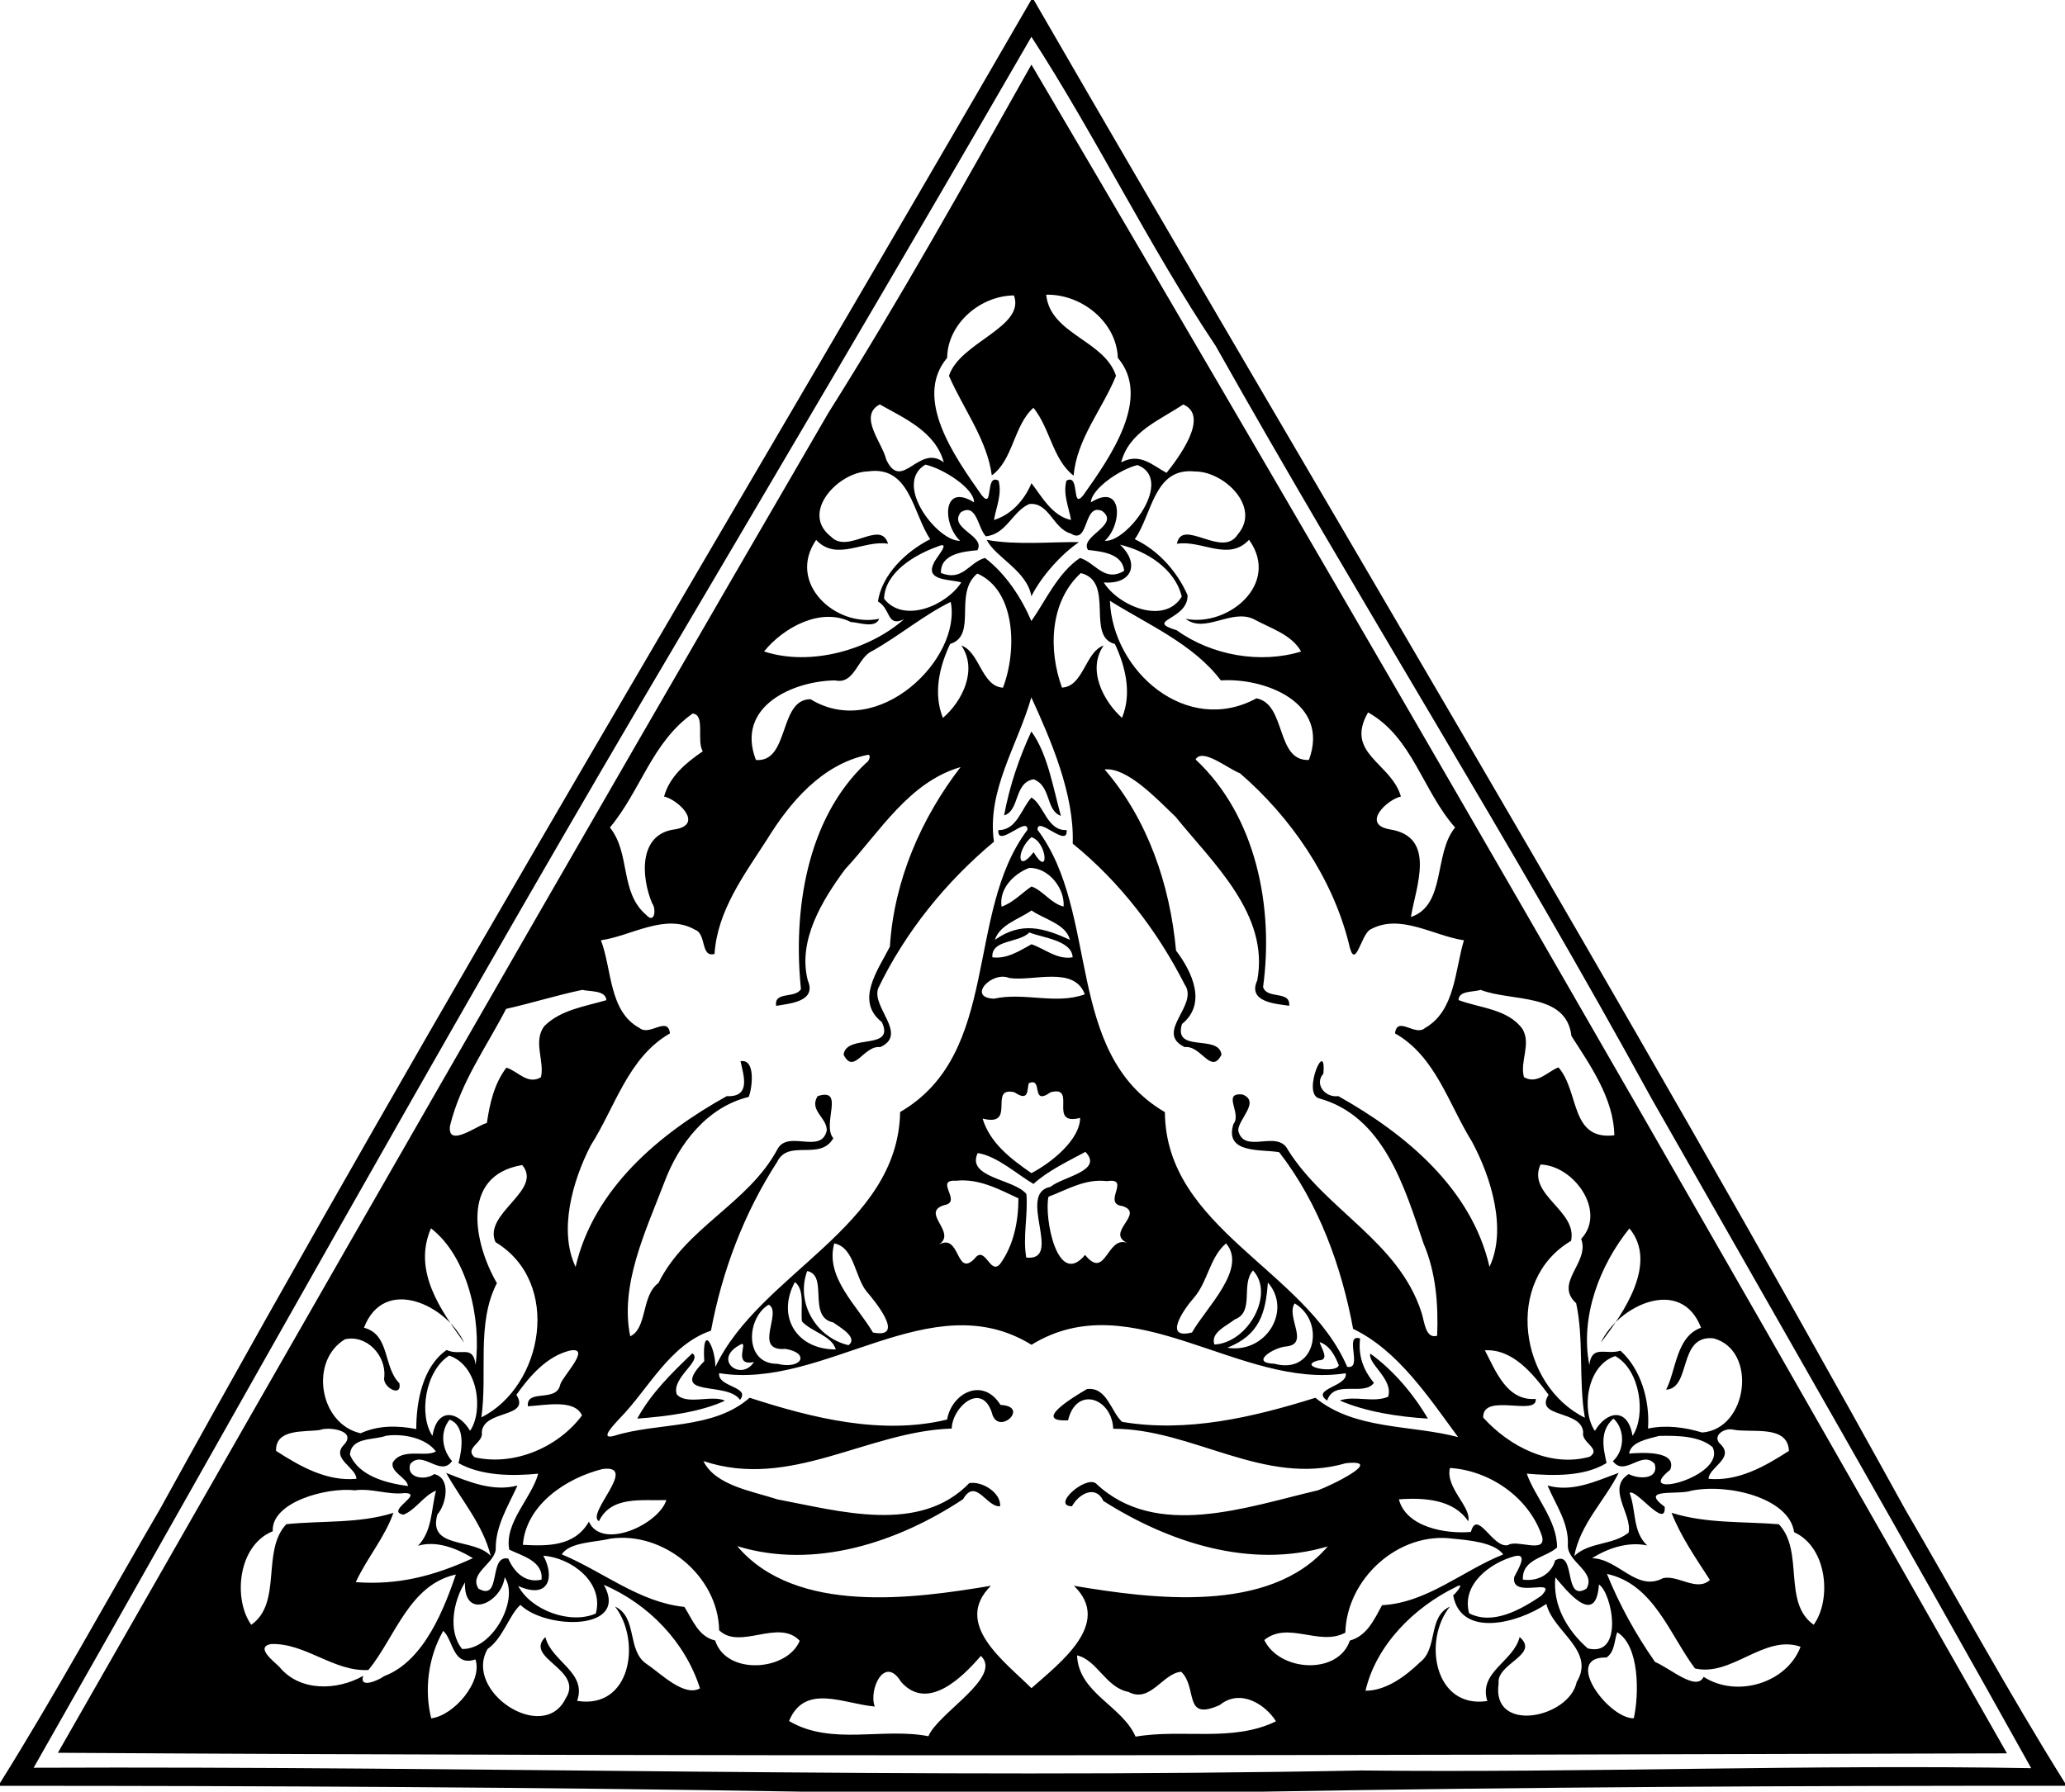 <?xml version="1.0" encoding="UTF-8" ?>
<!DOCTYPE svg PUBLIC "-//W3C//DTD SVG 1.1//EN" "http://www.w3.org/Graphics/SVG/1.1/DTD/svg11.dtd">
<svg width="681pt" height="591pt" viewBox="0 0 681 591" version="1.1" xmlns="http://www.w3.org/2000/svg">
<path fill="#000000" opacity="1.00" d=" M 340.06 0.00 L 340.94 0.00 C 436.77 165.85 535.75 329.98 628.21 497.73 C 645.80 527.87 662.51 558.56 681.00 588.15 L 681.00 589.06 C 592.75 589.01 504.39 589.45 416.24 591.00 L 264.68 591.00 C 176.51 589.50 88.23 589.07 0.00 589.07 L 0.00 588.16 C 18.48 558.56 35.20 527.87 52.79 497.73 C 145.25 329.98 244.23 165.85 340.06 0.00 M 340.14 12.14 C 297.59 85.78 254.36 158.94 211.18 232.19 C 142.98 348.30 77.59 466.23 11.09 583.11 C 157.07 582.49 303.03 586.86 448.98 584.01 C 522.63 584.82 596.20 581.96 669.85 583.25 C 628.80 509.54 586.52 435.88 544.64 362.35 C 498.76 278.45 447.80 197.47 400.91 114.11 C 378.97 81.33 361.31 44.76 340.14 12.14 Z" />
<path fill="#000000" opacity="1.00" d=" M 340.14 21.31 C 448.59 205.52 556.03 391.96 661.86 578.36 C 447.57 578.99 233.38 579.50 19.09 578.17 C 103.38 430.52 187.73 283.15 273.19 136.18 C 296.80 98.71 318.41 59.92 340.14 21.31 M 334.38 97.45 C 323.30 97.55 312.50 106.72 312.35 118.04 C 301.08 131.38 314.88 150.75 323.72 163.31 C 327.80 168.47 324.70 156.01 329.30 158.55 C 330.52 162.92 328.54 167.26 327.79 171.52 C 333.55 169.77 337.91 164.86 340.15 159.38 C 343.42 163.52 346.87 170.18 353.21 171.52 C 352.46 167.26 350.47 162.92 351.70 158.55 C 356.30 156.01 353.20 168.46 357.28 163.31 C 366.24 150.67 379.86 131.23 368.64 118.04 C 368.23 106.21 356.67 96.95 345.01 97.21 C 346.36 110.30 364.18 112.15 368.04 123.96 C 363.56 135.01 355.11 144.69 354.06 156.90 C 347.16 151.56 346.38 141.44 340.82 134.51 C 334.32 140.23 334.10 151.82 327.08 156.81 C 325.52 145.02 317.70 134.90 312.95 123.97 C 316.51 112.86 338.22 107.94 334.38 97.45 M 290.13 133.40 C 282.91 137.22 291.02 146.10 292.26 151.60 C 297.38 162.53 303.04 146.20 311.25 152.52 C 308.51 142.41 298.32 138.01 290.13 133.40 M 390.20 133.42 C 382.41 138.65 372.32 142.41 369.75 152.52 C 376.04 149.17 380.19 153.60 384.71 155.97 C 388.27 151.50 399.20 137.26 390.20 133.42 M 305.17 153.26 C 294.33 159.75 309.32 178.73 316.64 178.39 C 310.85 173.06 310.57 159.05 321.23 165.71 C 321.27 161.08 311.10 154.60 305.17 153.26 M 375.13 153.40 C 369.39 154.76 359.92 161.26 359.75 165.71 C 370.42 159.04 370.18 173.06 364.34 178.39 C 371.71 178.99 387.42 158.16 375.13 153.40 M 286.23 155.50 C 276.50 155.72 263.76 169.06 274.06 177.03 C 279.71 182.96 290.42 171.17 292.87 179.36 C 284.84 178.02 275.94 185.35 269.15 178.10 C 259.36 192.32 275.63 207.14 289.95 204.11 C 288.64 207.40 283.44 205.32 280.58 205.18 C 270.64 200.16 258.30 207.06 251.97 214.89 C 267.28 219.92 286.70 214.36 298.13 204.26 C 292.36 207.00 293.89 200.89 289.53 198.39 C 290.84 189.56 298.74 181.91 306.77 177.86 C 301.00 169.36 300.13 153.48 286.23 155.50 M 394.05 155.52 C 380.51 154.10 380.04 169.59 374.23 177.86 C 382.03 181.58 388.17 188.46 391.64 196.32 C 391.86 204.62 377.05 204.55 388.04 207.89 C 399.65 216.25 415.70 219.02 429.08 214.91 C 425.90 209.23 418.95 207.26 413.57 204.28 C 406.17 200.61 397.37 209.14 391.01 204.13 C 405.00 206.88 422.34 192.60 411.91 178.06 C 405.09 185.38 396.22 178.00 388.12 179.38 C 389.81 170.59 403.15 184.42 408.21 176.26 C 415.97 167.27 403.63 155.43 394.05 155.52 M 339.39 166.27 C 333.86 168.73 331.86 176.25 325.12 176.90 C 322.49 174.36 322.13 165.64 316.85 168.99 C 312.61 174.34 325.16 176.65 322.33 181.50 C 317.71 181.91 310.04 182.72 310.32 189.01 C 317.59 191.87 319.47 185.53 324.84 184.04 C 331.63 189.25 336.72 196.94 340.13 204.85 C 344.69 198.40 348.86 188.92 356.17 184.05 C 361.33 185.65 364.21 192.20 370.73 188.29 C 370.17 182.54 363.28 181.92 358.81 181.41 C 355.87 176.86 369.58 173.24 363.51 168.58 C 357.10 165.66 359.29 179.96 353.07 175.96 C 347.31 174.39 345.95 165.49 339.39 166.27 M 309.13 180.31 C 301.65 182.98 291.82 188.81 291.55 197.49 C 298.06 205.82 312.18 199.67 317.01 192.12 C 313.65 191.04 305.14 191.71 307.84 186.01 C 308.31 184.29 314.20 178.08 309.13 180.31 M 369.36 179.67 C 376.06 185.96 373.23 192.87 363.99 192.12 C 368.80 199.83 383.92 206.30 389.72 196.81 C 387.51 187.61 378.10 181.74 369.36 179.67 M 322.30 189.19 C 314.29 195.79 322.51 209.56 313.33 212.42 C 309.77 219.93 307.72 228.79 310.96 236.80 C 317.27 231.44 322.58 220.93 317.02 212.92 C 323.14 215.06 323.66 226.40 330.76 226.84 C 335.41 214.78 335.10 194.80 322.30 189.19 M 356.43 189.04 C 346.15 198.48 345.68 214.39 350.22 226.81 C 357.33 226.46 357.86 215.04 363.97 212.92 C 358.36 220.93 363.97 231.38 370.01 236.79 C 373.33 228.80 371.19 219.92 367.67 212.42 C 357.97 209.98 367.81 191.83 356.43 189.04 M 313.53 198.54 C 304.39 203.04 296.58 209.73 287.70 214.70 C 282.69 216.96 281.91 225.87 275.40 224.44 C 261.69 224.59 242.45 232.93 249.29 250.69 C 260.45 251.59 256.73 230.55 267.32 230.65 C 289.65 244.36 317.23 217.23 313.53 198.54 M 366.03 198.18 C 366.92 221.46 391.37 242.84 414.36 230.35 C 424.27 232.24 420.64 251.15 431.65 250.68 C 438.70 231.77 417.09 223.48 402.61 224.44 C 393.53 212.41 378.49 206.01 366.03 198.18 M 340.11 230.02 C 335.65 245.77 325.35 260.81 327.79 277.65 C 311.97 290.84 298.57 307.40 289.60 326.02 C 287.37 332.29 299.60 341.17 290.29 345.40 C 284.86 344.71 281.61 354.73 278.20 347.88 C 279.14 340.82 295.29 346.71 290.82 337.15 C 281.80 330.10 289.71 319.74 293.47 312.25 C 294.83 290.40 303.84 269.82 316.78 253.03 C 299.74 257.98 290.16 274.38 278.71 286.72 C 271.20 296.87 263.01 310.20 266.39 323.39 C 269.41 330.42 260.43 331.01 255.97 331.79 C 255.16 326.89 262.30 329.47 264.14 326.25 C 261.53 300.91 265.74 270.31 285.67 251.61 C 286.58 251.27 287.59 248.60 285.94 249.03 C 271.06 252.20 260.56 264.54 252.93 276.94 C 245.46 288.54 236.56 300.36 235.64 314.67 C 230.94 315.89 233.09 308.08 229.20 306.68 C 219.44 301.06 208.15 308.76 198.17 310.16 C 201.87 319.72 200.73 333.66 210.97 339.14 C 214.28 341.85 220.20 335.00 220.95 340.87 C 207.16 348.74 202.88 365.19 194.81 377.84 C 188.72 389.67 184.19 406.07 189.82 417.90 C 195.79 392.09 217.43 373.93 239.65 361.58 C 247.82 361.96 245.18 354.65 244.21 350.05 C 249.42 349.14 247.98 359.38 246.90 361.84 C 233.21 365.14 223.75 377.40 219.06 390.08 C 212.94 406.07 204.33 423.88 207.84 440.79 C 213.53 438.11 211.41 427.42 217.14 423.21 C 226.23 404.85 246.65 397.05 256.28 379.28 C 259.67 372.37 270.83 381.01 272.66 372.88 C 272.76 368.68 266.71 366.27 269.64 361.57 C 278.86 358.59 270.91 370.86 274.81 375.45 C 270.44 383.08 259.99 375.57 256.29 383.28 C 245.37 400.12 238.14 419.28 234.47 438.93 C 220.65 443.67 213.91 458.22 204.15 468.10 C 202.71 469.72 197.35 475.07 202.54 473.62 C 217.07 469.06 235.10 471.68 247.22 461.06 C 267.90 467.78 290.83 473.48 312.33 468.25 C 313.94 459.34 324.22 454.19 329.95 463.43 C 340.00 463.90 328.93 474.05 327.08 465.94 C 323.70 455.72 314.07 464.02 313.86 471.22 C 285.97 472.11 260.72 491.55 231.97 481.95 C 235.94 490.05 248.08 491.85 256.42 494.59 C 276.62 498.37 303.24 506.24 319.65 489.22 C 323.79 488.49 330.13 492.31 329.83 496.85 C 325.33 497.29 321.84 487.24 317.59 494.53 C 296.20 508.69 268.70 517.87 243.12 510.01 C 262.46 532.84 301.67 527.29 326.78 523.08 C 314.09 535.69 331.37 548.08 340.15 556.86 C 349.59 548.49 366.97 535.45 354.16 523.09 C 379.39 527.31 418.64 532.68 437.86 510.10 C 412.38 517.67 385.46 508.80 363.88 495.11 C 361.31 489.62 355.69 492.83 353.52 496.86 C 346.59 496.72 357.99 486.64 361.42 489.32 C 381.24 508.12 411.41 496.99 434.61 491.60 C 438.63 490.17 457.09 481.26 443.85 482.65 C 416.90 490.46 393.31 471.24 367.12 471.29 C 366.69 461.19 355.00 456.98 352.22 468.51 C 340.21 469.09 354.12 460.73 358.46 458.20 C 365.06 457.37 366.38 465.74 370.07 469.02 C 391.48 472.65 413.38 467.46 433.79 461.07 C 446.83 471.76 465.28 469.92 480.86 474.04 C 471.35 461.18 461.08 445.43 446.23 438.34 C 442.39 417.61 434.82 396.79 421.86 380.08 C 416.26 378.99 403.60 380.78 406.77 370.74 C 409.66 367.34 402.77 360.19 409.83 361.05 C 415.66 363.40 408.39 369.14 408.34 372.88 C 410.19 380.99 421.29 372.40 424.72 379.27 C 437.11 399.11 461.23 409.44 468.78 432.93 C 469.72 435.62 470.02 441.82 473.95 440.60 C 474.35 430.27 473.57 419.85 469.48 410.23 C 463.20 391.66 456.34 368.07 434.84 362.26 C 429.42 360.35 437.45 342.07 436.43 354.15 C 433.34 357.62 437.00 362.16 441.36 361.57 C 463.50 373.98 485.29 392.05 491.21 417.87 C 496.98 405.68 491.89 388.57 485.42 376.57 C 477.75 364.27 473.44 348.42 460.05 340.87 C 460.77 334.92 466.74 341.99 469.92 339.11 C 479.91 333.46 479.79 320.03 482.78 310.16 C 472.64 308.68 461.63 301.09 451.78 306.68 C 448.61 308.73 446.87 321.02 444.76 310.97 C 439.31 289.43 425.67 269.51 408.91 255.06 C 405.23 253.76 396.53 246.53 394.28 250.52 C 414.38 269.25 420.11 299.48 416.54 325.57 C 417.80 329.76 425.65 326.59 425.15 331.76 C 420.83 331.12 411.31 330.59 414.62 323.39 C 418.71 301.69 400.12 284.80 387.63 269.37 C 381.58 263.62 371.75 253.04 364.28 253.80 C 378.53 270.30 385.82 291.77 387.84 313.56 C 393.17 320.59 398.08 331.07 389.81 337.77 C 386.80 347.51 401.95 340.96 402.83 347.89 C 399.37 354.73 396.15 344.72 390.71 345.40 C 380.53 340.52 395.52 331.59 390.69 324.75 C 381.69 307.04 369.19 290.78 353.76 278.28 C 354.35 262.07 346.55 244.09 340.11 230.02 M 228.40 235.38 C 214.97 244.90 211.31 260.76 201.14 272.96 C 208.05 281.58 204.27 294.35 213.19 301.87 C 215.94 304.86 216.48 299.78 215.06 297.95 C 211.50 289.53 210.35 274.99 222.73 273.55 C 232.15 271.88 223.58 263.75 219.00 262.74 C 220.80 256.10 226.31 251.54 231.75 247.84 C 229.61 244.13 232.71 235.67 228.40 235.38 M 451.16 234.99 C 443.34 248.66 458.79 251.55 462.00 262.74 C 457.40 263.76 448.85 271.88 458.29 273.57 C 473.92 275.98 466.88 292.63 465.29 302.49 C 476.95 298.56 472.75 281.50 479.87 272.96 C 469.19 260.91 465.79 243.16 451.16 234.99 M 192.03 326.52 C 183.59 328.28 175.20 330.93 166.90 332.79 C 160.37 345.47 152.00 356.77 148.41 371.33 C 147.37 378.97 157.77 370.96 160.56 370.44 C 161.50 364.02 162.98 357.43 167.01 352.17 C 170.82 353.35 173.96 357.93 178.39 355.35 C 179.67 350.03 175.65 343.45 179.55 338.42 C 184.96 333.05 193.01 331.98 199.97 329.91 C 199.71 326.57 194.62 327.15 192.03 326.52 M 488.26 326.51 C 485.89 327.35 481.10 326.66 481.00 329.88 C 487.97 332.54 497.34 332.78 502.13 339.48 C 505.00 344.58 501.15 350.04 502.57 355.31 C 506.96 357.81 510.25 353.53 513.95 352.08 C 520.96 360.14 517.71 376.20 532.37 374.49 C 532.22 362.36 524.24 351.12 518.23 341.73 C 516.57 327.31 498.46 330.50 488.26 326.51 M 172.21 384.30 C 151.44 387.76 156.48 410.55 163.87 423.25 C 157.01 436.57 160.84 452.89 158.75 467.54 C 179.19 457.25 185.39 422.97 163.40 409.73 C 159.18 400.24 179.25 392.64 172.21 384.30 M 508.02 384.13 C 503.53 394.21 520.28 399.26 518.11 409.31 C 495.86 422.46 501.10 457.01 522.66 467.65 C 520.54 455.30 522.39 441.85 519.79 429.88 C 512.33 423.09 524.40 416.47 521.44 408.67 C 529.89 399.68 519.12 384.46 508.02 384.13 M 142.13 405.17 C 136.01 419.26 145.34 432.16 153.09 442.91 C 147.32 430.52 126.71 420.58 120.03 437.96 C 128.68 440.22 126.30 450.92 131.71 456.28 C 132.66 461.25 125.84 457.48 126.75 454.17 C 127.34 447.04 120.89 440.16 113.76 441.78 C 101.93 448.88 105.30 469.75 118.93 472.78 C 124.69 470.13 131.16 470.16 137.28 471.40 C 137.27 462.21 139.42 450.78 147.28 445.31 C 151.94 447.47 155.97 443.34 156.85 450.18 C 158.78 435.02 154.17 414.49 142.13 405.17 M 537.36 405.20 C 527.56 417.35 521.03 434.31 524.13 450.24 C 524.98 443.41 529.54 447.06 534.40 445.54 C 541.21 451.66 544.15 462.11 543.48 471.22 C 549.47 469.97 555.55 470.78 561.34 472.53 C 576.48 471.40 579.68 445.37 565.11 441.47 C 553.27 440.19 557.84 457.95 549.45 458.40 C 552.78 452.07 552.71 440.92 560.97 437.96 C 554.40 420.78 533.66 430.62 527.91 442.91 C 535.60 432.92 546.80 416.60 537.36 405.20 M 187.90 445.51 C 180.30 447.38 174.65 453.95 170.30 460.08 C 175.15 467.86 159.46 464.88 158.89 472.42 C 159.57 475.96 152.98 477.61 156.52 480.70 C 169.63 483.69 184.21 477.33 191.93 466.88 C 189.49 461.39 179.67 463.58 174.08 463.87 C 173.52 457.95 183.54 462.80 184.75 456.72 C 185.48 454.00 195.38 444.06 187.90 445.51 M 489.69 445.41 C 493.33 452.40 496.99 462.19 506.46 461.45 C 507.04 467.35 488.82 459.18 489.14 467.61 C 497.75 477.13 511.27 484.16 524.29 480.51 C 528.24 477.83 521.32 475.87 522.11 472.42 C 521.53 464.89 505.85 467.86 510.70 460.08 C 505.74 453.41 498.98 444.87 489.69 445.41 M 148.11 447.16 C 140.08 452.35 138.07 466.93 142.62 473.64 C 144.19 463.98 151.27 465.55 155.02 471.96 C 159.46 465.53 157.82 450.35 148.11 447.16 M 532.67 447.31 C 522.98 450.56 521.55 465.71 525.97 472.00 C 529.70 465.57 536.79 463.95 538.38 473.64 C 542.87 467.03 541.05 451.94 532.67 447.31 M 148.27 468.28 C 145.00 472.35 145.74 478.16 149.08 481.96 C 145.19 487.37 139.44 478.08 135.30 482.90 C 133.78 487.60 140.29 488.42 143.17 486.25 C 148.83 487.44 147.24 496.13 144.24 499.57 C 140.98 511.08 156.23 507.17 161.83 513.23 C 159.32 502.93 152.07 494.75 147.14 485.85 C 154.57 488.77 162.51 492.17 170.65 490.01 C 167.58 496.83 163.33 503.37 163.48 511.19 C 162.86 515.91 154.60 519.01 157.80 524.03 C 165.53 528.43 160.98 512.74 167.62 514.11 C 169.47 518.46 173.21 522.34 178.59 521.05 C 179.22 514.92 172.09 513.18 167.95 511.17 C 166.24 502.31 175.34 494.12 177.49 486.11 C 168.75 486.96 158.74 486.83 151.20 482.62 C 152.42 477.99 153.53 470.27 148.27 468.28 M 532.09 467.92 C 527.44 472.03 528.71 477.58 529.82 482.60 C 522.34 487.15 512.21 486.82 503.50 486.10 C 506.21 493.80 513.57 501.56 513.48 510.46 C 509.86 513.81 501.88 514.16 502.22 521.05 C 507.02 521.74 511.60 519.37 512.87 514.68 C 519.91 510.91 515.38 528.83 523.20 524.03 C 526.46 518.47 516.98 515.37 517.04 509.81 C 517.48 502.39 513.06 496.46 510.36 490.01 C 518.55 492.33 526.31 488.56 533.80 485.84 C 529.25 494.97 521.13 502.69 519.17 513.25 C 524.24 508.52 531.84 509.78 537.10 505.54 C 538.30 499.46 529.68 490.86 537.13 486.23 C 540.20 487.93 547.14 488.18 545.70 482.90 C 541.54 478.10 535.84 487.32 531.90 481.98 C 535.91 478.33 535.91 471.40 532.09 467.92 M 105.52 471.69 C 100.44 472.45 90.80 471.12 91.04 478.59 C 98.96 483.70 107.72 488.70 117.54 487.81 C 117.52 484.07 108.97 481.11 113.46 476.53 C 117.82 471.84 108.30 470.52 105.52 471.69 M 571.41 471.55 C 568.46 470.93 564.31 473.82 567.54 476.53 C 572.02 481.11 563.48 484.07 563.46 487.81 C 573.28 488.70 582.03 483.70 589.96 478.59 C 589.57 469.72 577.33 472.82 571.41 471.55 M 127.31 473.60 C 123.20 475.13 115.85 473.93 115.40 479.83 C 118.38 486.96 127.51 489.23 134.54 490.19 C 134.34 487.50 128.69 485.67 129.52 482.44 C 132.61 477.38 140.42 480.85 143.76 478.77 C 140.50 474.36 132.98 472.77 127.31 473.60 M 547.18 473.64 C 543.66 474.61 537.77 475.55 537.26 479.47 C 541.44 479.14 553.28 478.43 550.80 484.82 C 537.88 495.07 569.58 487.19 564.78 477.36 C 560.39 473.54 552.84 473.55 547.18 473.64 M 198.70 484.57 C 186.73 487.55 173.47 496.33 172.43 509.58 C 180.61 510.02 189.49 510.15 194.21 501.94 C 198.50 511.47 217.26 502.84 219.75 494.81 C 211.85 495.11 201.58 493.27 197.53 501.78 C 193.06 499.34 210.85 482.99 198.70 484.57 M 478.17 484.22 C 476.54 490.66 485.39 497.19 484.20 501.81 C 479.40 494.60 469.73 493.94 461.33 494.57 C 463.71 503.82 476.94 506.06 485.08 505.32 C 487.18 497.54 492.28 510.89 497.32 509.67 C 500.20 507.61 510.36 512.88 508.46 506.53 C 504.11 493.88 491.30 485.07 478.17 484.22 M 117.03 491.59 C 107.79 490.52 89.40 495.46 89.95 505.10 C 78.34 509.78 76.86 527.57 82.86 535.95 C 93.21 528.75 86.11 511.57 94.42 502.77 C 106.23 501.54 118.43 502.63 129.74 499.02 C 126.93 507.08 121.01 513.94 117.32 521.89 C 131.36 522.91 143.07 519.87 155.96 513.97 C 150.74 510.84 144.12 508.05 137.86 509.88 C 142.64 504.89 142.14 497.94 143.79 491.69 C 139.60 493.43 137.07 498.08 133.06 499.62 C 126.79 498.54 140.09 492.62 133.49 492.50 C 127.93 493.19 122.57 490.82 117.03 491.59 M 557.82 491.71 C 553.26 493.28 540.33 490.63 548.99 497.04 C 549.47 504.75 539.36 490.76 537.41 492.47 C 539.63 498.26 538.32 505.22 543.23 509.79 C 536.97 508.42 530.19 510.69 525.04 513.99 C 533.77 514.17 539.73 525.22 548.46 520.56 C 553.45 519.46 559.56 525.15 563.90 521.17 C 559.03 513.63 554.30 506.81 551.25 499.01 C 562.59 502.60 574.82 501.84 586.63 502.78 C 595.08 511.69 587.77 528.69 598.12 535.94 C 604.06 527.76 602.70 510.40 591.67 505.41 C 590.07 494.09 569.90 489.27 557.82 491.71 M 201.25 507.54 C 196.41 508.78 187.91 508.59 185.26 512.72 C 198.80 518.36 210.84 528.55 225.69 530.05 C 228.49 534.41 230.26 539.80 235.85 541.14 C 239.53 552.75 259.62 551.25 263.73 541.22 C 256.74 533.77 244.04 544.45 237.16 537.75 C 236.83 519.91 218.86 505.00 201.25 507.54 M 479.21 507.55 C 461.20 505.12 444.11 520.76 443.67 538.55 C 435.07 543.16 424.82 534.57 416.94 540.98 C 422.04 551.51 441.34 552.54 445.15 541.16 C 450.83 539.58 453.17 534.24 455.78 529.49 C 470.63 528.70 482.30 518.11 495.74 512.74 C 492.86 508.77 484.32 508.04 479.21 507.55 M 179.18 513.17 C 182.96 519.99 181.19 527.77 170.89 523.14 C 175.12 531.14 188.03 535.95 196.49 532.24 C 199.27 521.96 188.46 513.84 179.18 513.17 M 499.44 513.34 C 491.34 515.57 481.89 522.65 484.49 532.15 C 492.35 536.24 501.72 530.83 508.29 526.38 C 514.49 519.87 498.15 527.76 499.36 520.23 C 500.31 518.14 504.31 512.07 499.44 513.34 M 150.34 519.37 C 134.92 522.74 130.33 540.08 121.50 550.87 C 110.01 551.48 100.75 541.89 89.34 542.30 C 84.00 543.37 90.40 548.07 92.13 549.84 C 98.84 558.07 111.21 557.68 119.79 552.79 C 118.30 557.27 125.12 554.10 126.70 552.88 C 140.17 547.85 146.79 529.64 150.34 519.37 M 529.94 519.17 C 534.05 529.35 539.47 539.17 545.81 548.21 C 550.99 550.42 559.46 558.03 561.83 553.13 C 572.85 560.21 589.32 555.12 593.79 543.19 C 581.79 539.02 571.02 553.20 558.97 550.35 C 550.60 539.17 545.36 522.50 529.94 519.17 M 166.43 520.28 C 165.41 528.69 152.89 534.64 153.34 521.98 C 149.50 528.14 147.61 538.13 152.42 543.94 C 162.64 544.13 171.33 527.32 166.43 520.28 M 512.93 520.30 C 511.99 529.58 516.87 537.82 523.61 543.74 C 535.73 546.73 531.65 525.44 527.30 522.66 C 526.32 537.15 516.33 524.29 512.93 520.30 M 199.15 522.78 C 207.65 538.05 180.03 537.59 171.63 529.39 C 167.93 532.66 165.92 540.36 160.80 543.93 C 152.74 557.93 179.20 575.35 186.54 560.26 C 192.74 550.68 172.66 547.02 179.85 539.99 C 181.83 548.11 193.66 551.58 190.33 561.05 C 208.20 563.92 211.49 541.16 202.84 529.94 C 210.39 533.53 206.61 544.39 213.22 548.87 C 217.95 552.01 225.55 559.84 230.84 556.93 C 226.05 541.76 213.98 529.13 199.15 522.78 M 480.18 523.45 C 466.21 530.24 453.82 542.69 450.32 557.70 C 457.05 557.74 463.56 552.89 468.32 548.29 C 474.29 543.71 470.80 533.35 478.15 529.96 C 469.17 541.08 472.99 563.74 490.49 561.10 C 487.47 551.47 499.13 548.18 501.15 539.98 C 507.94 545.88 493.44 548.67 494.22 555.27 C 491.72 571.95 517.45 566.85 519.97 554.82 C 526.28 544.41 512.11 538.21 509.98 529.07 C 500.59 535.42 481.84 540.40 479.23 526.24 C 480.28 525.41 483.29 521.71 480.18 523.45 M 146.16 537.96 C 141.17 546.71 139.87 557.46 142.21 566.81 C 149.83 565.87 159.28 554.53 156.78 547.37 C 149.27 549.94 149.44 540.75 146.16 537.96 M 533.32 538.42 C 532.33 541.24 532.54 544.90 529.79 546.74 C 515.21 546.38 530.39 566.93 538.79 566.80 C 540.58 558.82 540.71 542.80 533.32 538.42 M 323.48 546.20 C 317.31 553.37 305.91 564.65 297.18 554.81 C 291.68 545.72 286.37 557.42 288.49 562.91 C 278.32 562.07 265.41 555.10 260.21 567.69 C 274.14 575.94 291.09 569.75 306.18 572.71 C 309.32 565.03 330.80 553.19 323.48 546.20 M 355.19 546.04 C 355.72 558.56 370.00 562.57 374.50 572.85 C 390.01 570.19 406.41 574.80 420.80 567.79 C 417.38 562.30 409.11 556.84 402.25 562.42 C 390.05 567.93 395.08 556.78 389.55 551.45 C 383.43 551.90 379.38 561.97 372.12 558.08 C 364.69 556.67 361.79 547.54 355.19 546.04 Z" />
<path fill="#000000" opacity="1.00" d=" M 325.40 178.08 C 335.38 179.89 346.71 178.69 355.82 178.83 C 349.83 182.92 343.36 190.23 340.13 196.69 C 338.69 188.21 328.31 183.93 325.40 178.08 Z" />
<path fill="#000000" opacity="1.00" d=" M 340.12 241.28 C 345.52 248.63 347.30 259.92 349.86 269.12 C 344.80 267.33 346.73 259.23 340.86 257.06 C 334.35 258.12 336.31 267.46 331.14 268.96 C 332.91 259.35 336.02 250.12 340.12 241.28 Z" />
<path fill="#000000" opacity="1.00" d=" M 340.14 263.06 C 344.29 265.52 345.32 274.13 351.75 273.80 C 352.28 280.07 341.91 268.80 342.18 273.75 C 362.82 301.29 350.87 347.40 384.16 366.85 C 384.44 405.23 430.46 418.79 444.28 450.85 C 449.66 451.91 443.03 439.73 448.54 441.51 C 447.85 447.05 449.52 451.84 453.10 456.15 C 449.74 460.73 440.03 454.88 437.68 461.99 C 432.06 458.08 444.59 457.41 443.80 452.98 C 408.99 458.46 373.48 423.04 340.17 443.59 C 306.98 423.11 271.87 458.59 237.17 452.95 C 236.53 457.60 247.63 457.32 244.04 461.76 C 239.75 455.36 219.92 461.49 232.25 449.00 C 231.46 435.84 235.95 444.39 235.92 450.88 C 250.57 419.91 296.11 404.96 296.85 366.81 C 330.18 347.43 318.10 301.23 338.82 273.75 C 339.09 268.80 328.72 280.07 329.25 273.80 C 335.29 273.93 336.86 266.68 340.14 263.06 M 340.14 276.15 C 335.24 280.31 335.20 288.45 340.86 281.10 C 346.16 289.98 345.39 277.75 340.14 276.15 M 339.40 286.29 C 334.28 288.25 329.41 293.17 330.30 299.07 C 334.12 297.74 336.89 294.64 340.17 292.41 C 343.98 293.77 346.57 298.01 350.76 299.03 C 351.20 292.89 345.64 286.10 339.40 286.29 M 340.18 300.32 C 336.10 303.18 329.67 305.00 328.11 310.01 C 336.84 303.87 344.14 306.04 352.83 310.00 C 351.57 304.74 344.18 303.19 340.18 300.32 M 339.46 307.58 C 335.97 311.16 326.88 309.82 327.26 315.77 C 332.03 316.42 336.20 313.66 340.17 311.47 C 344.54 312.95 348.66 316.68 353.74 315.77 C 353.47 310.17 343.78 309.34 339.46 307.58 M 332.85 322.61 C 327.07 320.14 318.75 329.09 327.81 329.43 C 337.73 327.20 348.19 331.48 357.75 327.98 C 354.23 318.50 340.81 323.79 332.85 322.61 M 339.28 357.31 C 338.63 359.50 339.42 363.59 334.52 360.29 C 325.68 358.22 335.51 371.91 324.04 368.97 C 326.50 377.13 333.46 382.32 340.14 386.97 C 346.79 383.51 356.12 375.96 356.21 368.75 C 345.33 371.53 355.46 357.88 346.48 360.29 C 339.71 365.04 344.20 355.15 339.28 357.31 M 322.43 380.35 C 318.55 388.55 334.71 388.91 338.49 393.90 C 339.06 400.88 337.25 407.85 338.44 414.82 C 350.84 416.12 335.12 393.57 346.45 391.49 C 350.36 388.16 364.05 386.25 357.94 379.95 C 352.13 383.11 345.62 386.15 340.82 390.53 C 335.47 387.41 328.79 381.31 322.43 380.35 M 315.28 389.48 C 307.93 389.02 317.49 396.45 311.46 397.50 C 303.20 400.00 316.08 406.58 309.42 410.66 C 316.78 406.30 315.08 421.52 321.32 415.27 C 324.95 410.33 326.45 420.91 329.85 416.89 C 334.33 410.68 335.86 402.81 335.86 395.28 C 329.40 392.29 322.86 388.67 315.28 389.48 M 365.09 389.61 C 357.87 388.74 352.13 392.34 345.77 394.76 C 344.28 401.30 348.60 425.12 357.84 413.94 C 364.71 422.46 364.98 407.57 371.67 409.96 C 364.46 406.55 377.71 400.30 370.21 397.84 C 363.26 397.08 373.20 388.36 365.09 389.61 M 275.12 410.15 C 272.03 421.32 282.67 430.65 287.88 439.54 C 299.00 441.78 288.23 428.84 285.85 426.08 C 281.87 421.29 281.81 411.47 275.12 410.15 M 404.33 410.14 C 398.82 414.86 398.30 423.10 393.44 428.42 C 390.52 431.77 383.33 441.99 393.10 439.53 C 397.74 431.30 411.47 418.48 404.33 410.14 M 266.20 419.26 C 262.36 429.61 269.02 441.16 279.81 443.72 C 283.26 441.19 276.55 437.56 274.81 436.23 C 266.12 434.40 273.36 420.74 266.20 419.26 M 413.21 419.06 C 409.08 423.80 413.84 432.69 407.22 435.22 C 404.55 437.35 399.11 439.55 400.49 443.51 C 411.64 442.94 420.47 426.78 413.21 419.06 M 262.14 422.90 C 256.02 434.19 262.62 445.19 275.63 445.12 C 274.28 440.56 267.72 439.39 264.47 435.89 C 263.96 431.81 265.55 425.46 262.14 422.90 M 418.12 423.05 C 417.41 433.02 415.42 440.37 404.75 444.56 C 417.41 446.63 426.24 432.31 418.12 423.05 M 253.48 430.36 C 246.00 434.88 245.44 449.97 256.35 449.86 C 264.33 451.86 267.32 446.36 259.04 444.94 C 248.04 445.87 258.21 432.75 253.48 430.36 M 426.95 429.93 C 423.99 434.41 432.09 443.41 424.08 444.15 C 420.08 444.47 411.94 449.56 420.26 449.84 C 433.93 453.60 437.21 435.95 426.95 429.93 M 244.47 443.38 C 234.51 448.31 244.37 455.97 248.64 449.27 C 241.52 450.82 246.75 442.48 244.47 443.38 M 435.19 442.69 C 435.72 444.82 438.72 448.73 434.72 448.74 C 427.36 450.82 440.69 453.28 441.51 450.33 C 440.28 447.23 438.55 443.85 435.19 442.69 Z" />
<path fill="#000000" opacity="1.00" d=" M 228.32 446.40 C 231.88 448.76 221.21 454.54 223.21 459.96 C 226.43 463.60 234.71 460.00 239.09 462.03 C 230.74 465.86 219.87 467.21 210.15 467.94 C 214.68 459.61 221.56 452.86 228.32 446.40 Z" />
<path fill="#000000" opacity="1.00" d=" M 451.91 446.50 C 459.54 452.04 466.03 459.69 470.89 467.94 C 461.09 467.32 450.65 465.77 441.81 461.97 C 446.89 460.24 452.64 462.81 457.77 460.75 C 459.63 454.97 450.97 449.84 451.91 446.50 Z" />
</svg>

